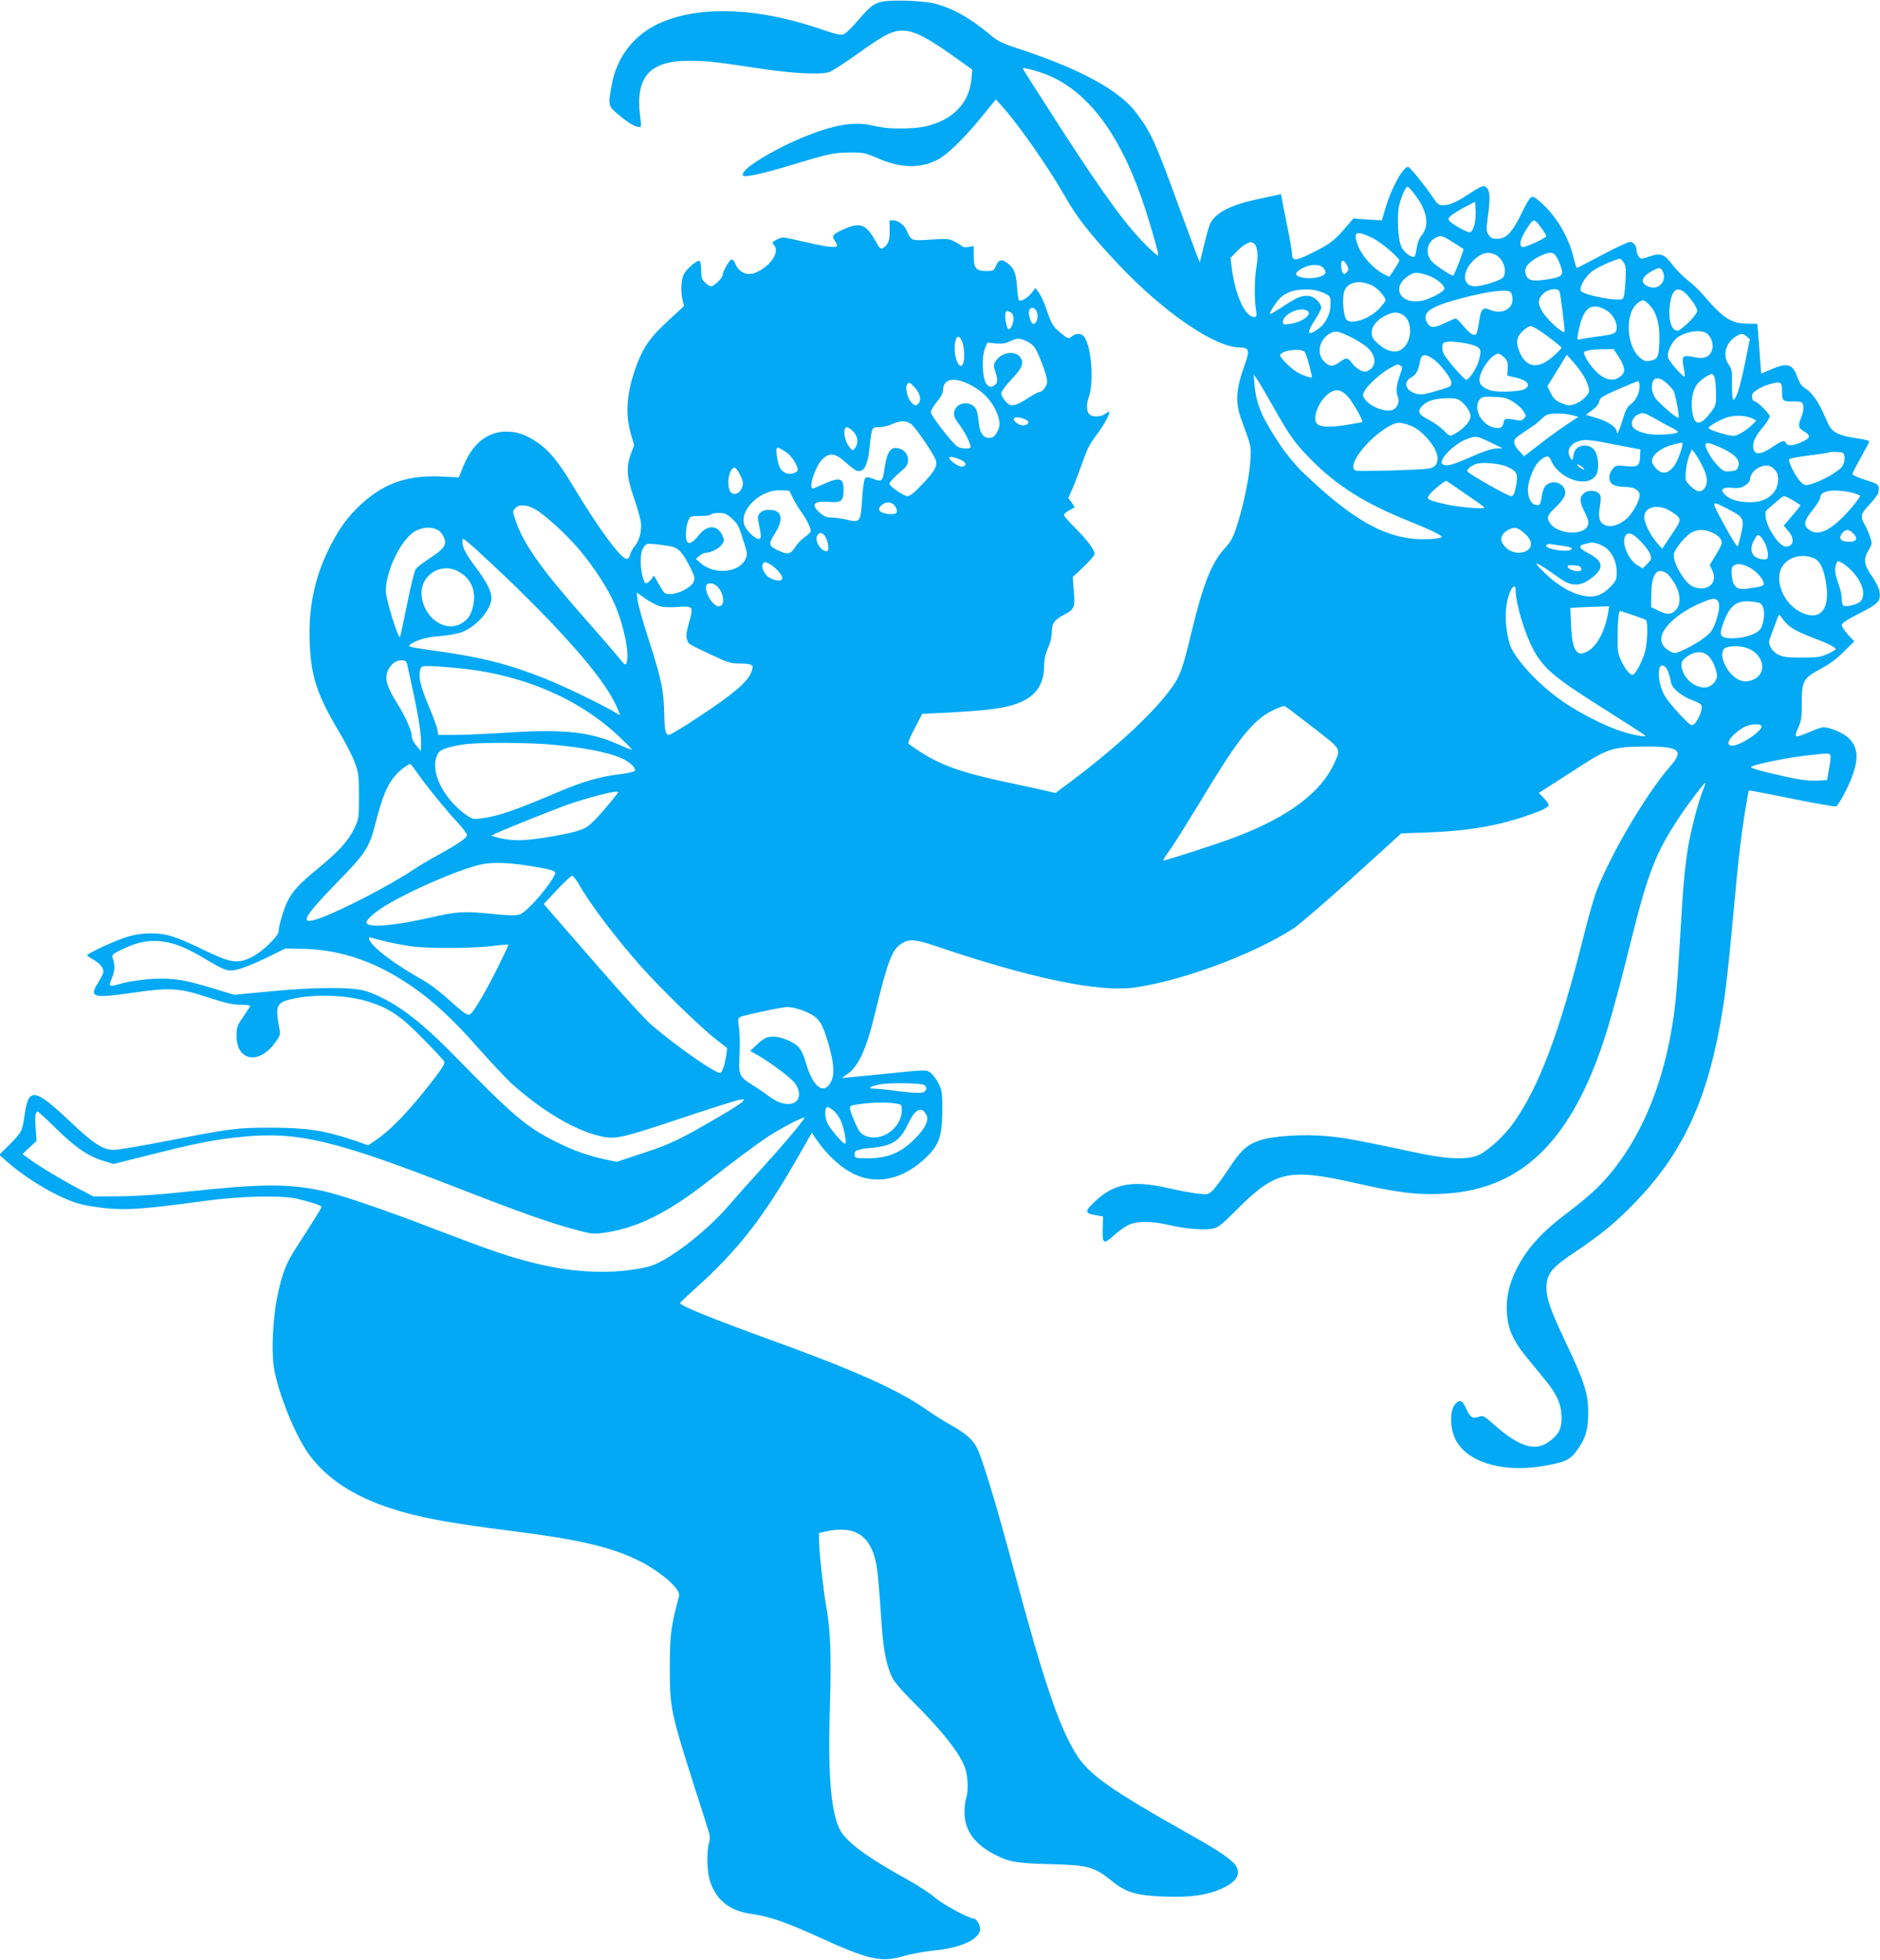 <?xml version="1.0" standalone="no"?>
<!DOCTYPE svg PUBLIC "-//W3C//DTD SVG 20010904//EN"
 "http://www.w3.org/TR/2001/REC-SVG-20010904/DTD/svg10.dtd">
<svg version="1.0" xmlns="http://www.w3.org/2000/svg"
 width="1228pt" height="1280pt" viewBox="0 0 1228 1280"
 preserveAspectRatio="xMidYMid meet">
<g transform="translate(0,1280) scale(0.1,-0.1)"
fill="#03a9f4" stroke="none">
<path d="M5773 12791 c-62 -10 -86 -28 -170 -126 -36 -42 -76 -81 -89 -87 -21
-10 -46 -5 -162 35 -426 145 -824 152 -1077 19 -149 -78 -250 -219 -280 -389
-24 -133 -23 -135 46 -193 65 -54 108 -80 134 -80 14 0 15 8 8 58 -38 268 58
378 327 375 112 -1 150 -5 470 -53 206 -30 375 -39 436 -21 16 5 94 54 172
110 181 130 239 161 303 161 86 0 166 -43 417 -224 l43 -31 -6 -63 c-14 -155
-121 -265 -296 -307 -72 -17 -231 -19 -299 -5 -106 23 -141 26 -216 18 -100
-11 -257 -64 -407 -138 -183 -91 -297 -174 -272 -198 11 -12 141 17 320 72
242 73 275 80 380 80 82 1 97 -3 175 -36 154 -67 276 -70 393 -12 64 33 171
137 287 278 l95 117 43 -48 c106 -118 296 -390 407 -583 81 -143 162 -246 347
-443 297 -316 634 -547 799 -547 57 0 63 -20 32 -105 -61 -167 -66 -254 -24
-367 66 -180 64 -168 58 -268 -6 -104 -43 -285 -88 -425 -23 -72 -37 -100 -74
-140 -90 -97 -146 -237 -220 -545 -63 -263 -79 -304 -153 -400 -125 -162 -357
-374 -642 -588 l-96 -71 -64 15 c-36 8 -139 31 -230 50 -353 74 -486 125 -665
256 -6 5 9 44 40 102 l49 94 131 6 c324 16 443 34 534 81 87 44 130 118 131
222 0 44 7 79 25 119 15 34 25 75 25 103 0 58 18 85 80 116 67 34 73 48 64
156 l-7 90 72 68 c39 37 71 75 71 83 0 26 -56 101 -129 172 -39 38 -71 75 -71
82 0 7 15 21 33 30 17 9 34 18 35 19 2 2 -6 17 -18 33 l-22 30 22 48 c12 27
39 97 60 155 46 129 50 137 111 220 48 66 86 139 72 139 -5 0 -17 -7 -27 -15
-21 -16 -73 -20 -94 -6 -25 16 -29 64 -10 118 34 98 18 320 -28 391 -17 25
-51 29 -80 7 -26 -20 -26 -20 -76 21 -52 43 -60 57 -93 155 -14 42 -36 90 -49
107 l-23 31 -22 -29 c-26 -35 -77 -65 -86 -50 -4 6 -9 45 -12 88 -6 86 -20
120 -59 151 -39 31 -61 27 -78 -14 -14 -33 -17 -35 -64 -35 -67 0 -82 18 -82
100 l0 63 -35 -6 c-19 -3 -37 -1 -40 4 -4 5 -25 19 -48 30 -37 20 -51 21 -157
14 -104 -6 -117 -5 -132 12 -8 10 -19 28 -22 39 -11 36 -56 74 -87 74 l-29 0
1 -63 c2 -65 -9 -95 -42 -116 -17 -10 -22 -5 -49 43 -65 115 -103 128 -215 76
-69 -32 -75 -42 -49 -78 9 -13 13 -26 10 -30 -12 -12 -81 -2 -219 30 -138 32
-138 32 -173 13 -32 -17 -33 -19 -18 -36 37 -41 -15 -127 -105 -173 -62 -33
-121 -12 -147 50 -9 22 -19 32 -29 28 -14 -6 -55 -80 -55 -101 0 -18 -57 -73
-74 -73 -10 0 -28 11 -41 25 -21 20 -25 34 -25 79 0 30 -5 58 -10 61 -16 10
-91 -55 -106 -92 -16 -37 -18 -110 -5 -165 l9 -37 -103 -95 c-118 -109 -159
-167 -204 -284 -67 -177 -80 -322 -40 -457 l21 -73 -21 -56 c-32 -86 -28 -151
19 -285 22 -63 42 -135 46 -160 7 -57 -9 -121 -40 -158 -13 -15 -26 -40 -30
-55 -3 -16 -13 -28 -22 -28 -39 0 -184 197 -363 495 -85 142 -150 219 -226
269 -72 48 -128 67 -197 67 -123 0 -220 -77 -279 -220 l-32 -79 -122 6 c-229
9 -386 -51 -545 -209 -78 -79 -130 -155 -191 -283 -88 -184 -125 -377 -116
-595 9 -223 48 -338 193 -583 42 -70 88 -160 102 -200 24 -66 27 -86 27 -218
0 -142 -1 -147 -31 -210 -39 -83 -101 -150 -237 -262 -124 -101 -170 -152
-203 -223 -24 -52 -54 -156 -54 -187 0 -32 -108 -136 -176 -169 -91 -45 -133
-39 -299 40 -198 96 -255 114 -355 115 -60 0 -107 -7 -160 -23 -74 -22 -260
-108 -260 -120 0 -4 16 -15 36 -26 48 -26 76 -63 68 -89 -3 -12 -20 -42 -36
-69 -57 -90 -29 -98 220 -62 253 37 312 33 501 -29 112 -37 158 -47 212 -48
48 0 67 -4 62 -12 -4 -6 -25 -38 -47 -71 -37 -54 -41 -66 -41 -122 1 -167 152
-188 257 -36 31 45 31 47 19 108 -23 126 -12 148 84 170 153 36 371 27 515
-21 129 -43 202 -94 343 -238 71 -72 133 -138 138 -148 7 -12 -8 -38 -63 -110
-160 -209 -284 -339 -396 -413 l-37 -25 -101 35 c-182 61 -302 80 -529 80
-230 0 -266 -5 -681 -86 -165 -32 -323 -59 -350 -59 -71 0 -130 38 -286 185
-234 221 -272 226 -298 39 -13 -99 -19 -110 -96 -188 l-69 -68 50 -44 c140
-123 345 -242 480 -278 33 -9 108 -21 165 -27 141 -14 260 -5 650 48 225 31
492 37 595 15 89 -20 165 -45 165 -54 0 -8 -44 -79 -166 -268 -66 -103 -89
-161 -121 -310 -30 -140 -41 -360 -24 -470 26 -167 144 -457 235 -577 117
-154 287 -265 528 -344 179 -59 378 -96 798 -149 412 -52 625 -100 798 -181
152 -70 301 -196 288 -242 -54 -200 -60 -250 -61 -462 0 -270 6 -298 161 -785
42 -129 82 -256 90 -282 12 -36 13 -56 5 -85 -16 -55 -13 -181 4 -240 39 -130
128 -203 273 -223 119 -17 225 -53 437 -150 327 -149 409 -168 551 -127 49 15
137 31 197 37 180 18 297 69 309 135 5 26 -23 75 -43 75 -30 0 -202 93 -251
136 -31 27 -113 81 -182 119 -277 153 -409 253 -446 338 -55 126 -73 367 -59
803 10 325 4 490 -26 654 -18 103 -45 351 -45 419 l0 49 50 11 c164 35 262
-14 308 -153 22 -67 28 -119 52 -471 11 -158 32 -261 70 -335 12 -25 64 -85
114 -135 206 -203 329 -358 361 -456 19 -55 21 -151 6 -193 -6 -15 -11 -56
-11 -92 0 -117 64 -207 195 -275 96 -50 141 -58 363 -64 253 -6 288 -16 410
-114 90 -72 159 -92 342 -98 166 -6 273 9 369 52 94 42 125 89 97 144 -21 40
-106 99 -306 211 -529 298 -662 393 -746 532 -108 177 -211 482 -393 1163
-126 470 -219 778 -255 839 -30 52 -74 88 -176 145 -41 23 -113 69 -160 102
-174 122 -473 255 -990 442 -395 143 -614 232 -608 247 2 4 50 50 108 102 272
245 438 458 665 856 l88 154 26 -39 c72 -107 168 -194 258 -235 151 -68 321
-26 466 116 83 81 101 137 102 311 0 108 -2 125 -25 169 -14 28 -37 59 -52 70
-28 20 -28 20 -295 -7 -148 -15 -272 -27 -278 -27 -5 0 4 9 21 19 78 47 132
163 190 404 84 348 111 417 177 457 47 29 89 25 222 -20 619 -210 1063 -302
1294 -270 312 43 786 220 1044 389 39 27 213 176 386 333 l314 285 171 6 c290
11 495 49 718 134 37 14 69 32 73 40 3 9 -9 29 -29 49 l-35 35 67 43 c37 23
131 84 210 135 176 113 214 124 422 125 220 1 252 -25 159 -130 -152 -174
-380 -557 -479 -809 -18 -44 -56 -179 -86 -300 -156 -625 -291 -985 -459
-1220 -56 -80 -160 -176 -221 -206 -72 -35 -201 -32 -399 10 -401 85 -479 100
-600 111 -155 14 -354 1 -440 -29 -82 -29 -122 -66 -200 -186 -40 -60 -86
-123 -103 -139 -30 -28 -34 -29 -97 -22 -36 4 -125 20 -198 37 -228 52 -350
30 -476 -89 -66 -62 -66 -76 2 -88 l52 -9 -2 -83 c-2 -99 4 -102 78 -36 29 26
71 55 93 65 55 25 153 24 263 -2 105 -24 213 -34 276 -25 43 7 57 17 174 134
248 246 332 264 781 162 267 -60 386 -75 552 -67 480 22 795 297 1016 887 61
164 119 367 218 767 111 445 161 573 313 803 66 99 173 239 173 227 0 -4 -9
-29 -20 -57 -28 -72 -77 -259 -94 -365 -22 -135 -34 -271 -51 -580 -9 -154
-22 -342 -30 -419 -55 -518 -233 -945 -509 -1221 -39 -39 -123 -110 -186 -157
-180 -134 -274 -238 -345 -378 -49 -99 -69 -189 -62 -289 8 -104 40 -176 125
-281 34 -41 91 -111 127 -155 77 -94 105 -160 105 -248 0 -70 -20 -108 -81
-152 -91 -68 -197 -35 -365 115 -61 53 -68 57 -93 47 -41 -15 -60 -3 -84 53
-24 57 -45 64 -76 24 -31 -39 -29 -151 3 -219 70 -151 300 -224 569 -181 143
24 181 40 223 97 61 83 78 139 78 254 0 126 -25 202 -153 471 -98 206 -126
291 -119 366 8 76 41 114 185 210 171 115 266 193 393 324 300 310 461 646
554 1154 34 186 50 321 86 710 17 184 37 391 46 460 14 122 52 362 58 367 2 2
127 -22 279 -53 152 -31 283 -54 291 -51 8 3 38 52 66 109 85 174 89 271 11
341 -37 33 -119 67 -162 67 -9 0 -49 -13 -87 -30 -101 -43 -106 -41 -77 25 21
47 24 69 24 159 -1 147 10 167 121 226 58 30 107 67 153 113 l69 68 -41 44
c-23 25 -41 53 -41 62 0 13 34 35 116 77 125 63 141 80 130 146 -3 19 -24 61
-46 93 -55 77 -60 113 -26 171 26 44 26 45 10 93 -9 26 -25 62 -35 79 -30 49
-24 70 35 132 30 31 55 66 56 77 6 50 2 54 -85 80 -47 15 -85 32 -85 38 0 7
25 56 55 109 30 53 55 100 55 105 0 5 -39 15 -86 21 -52 7 -102 20 -127 34
-36 20 -46 34 -74 101 -41 97 -86 163 -129 189 -25 15 -39 34 -55 78 -31 86
-65 94 -183 42 -27 -12 -50 -22 -51 -22 -1 0 -5 46 -9 103 -4 56 -9 129 -12
162 l-6 60 -66 1 c-103 1 -157 36 -281 181 -30 35 -77 81 -107 103 -29 21 -73
67 -99 100 -55 72 -78 80 -153 54 -53 -18 -55 -18 -68 1 -8 10 -14 27 -14 38
0 31 -19 57 -43 57 -12 0 -94 -38 -182 -85 -88 -47 -162 -85 -165 -85 -3 0
-13 32 -22 70 -33 138 -121 282 -223 366 -56 46 -51 50 -125 -97 -57 -113 -94
-149 -151 -149 -30 0 -42 5 -55 26 -16 23 -16 35 -6 113 20 145 14 190 -23
205 -10 3 -45 -14 -91 -45 -90 -60 -132 -79 -177 -79 -30 0 -38 6 -69 53 -50
74 -149 197 -160 197 -34 0 -111 -141 -148 -269 l-24 -81 -93 6 -93 7 -27 -32
c-96 -113 -114 -127 -225 -184 -121 -62 -148 -66 -148 -18 0 14 -16 109 -37
209 l-36 184 -26 -6 c-14 -3 -77 -17 -139 -30 -168 -37 -260 -85 -297 -156 -7
-14 -25 -77 -40 -140 l-28 -114 -20 49 c-10 28 -65 176 -122 330 -150 412
-178 472 -273 598 -112 148 -363 285 -767 418 -115 38 -137 49 -194 97 -119
101 -234 166 -350 197 -66 19 -264 27 -338 16z m1096 -492 c263 -122 467 -412
615 -874 53 -168 86 -288 81 -294 -3 -3 -35 24 -71 60 -132 129 -271 319 -544
739 -148 230 -270 420 -270 423 0 11 128 -25 189 -54z m2378 -777 c77 -104 91
-197 38 -260 -15 -18 -26 -48 -31 -80 -4 -29 -10 -55 -15 -58 -17 -10 -67 26
-85 63 -23 47 -31 202 -15 271 16 64 42 122 55 122 6 0 30 -26 53 -58z m388
-168 c-3 -23 -12 -49 -19 -59 -13 -18 -16 -17 -70 10 -30 15 -63 37 -73 47
-16 18 -16 20 3 38 10 10 51 35 89 56 l70 36 3 -44 c2 -23 1 -62 -3 -84z m437
-48 c15 -21 28 -43 28 -48 0 -13 -140 -77 -156 -71 -26 10 -12 60 39 135 35
53 39 52 89 -16z m-1104 -62 c52 -25 172 -127 172 -145 0 -6 -15 -32 -33 -58
l-32 -49 -40 20 c-65 34 -139 116 -164 182 -35 95 -17 105 97 50z m521 -25
c36 -23 68 -43 70 -45 5 -5 -60 -174 -67 -174 -15 0 -111 63 -137 90 -50 52
-35 134 30 161 31 12 34 11 104 -32z m-1305 -5 c27 -10 38 -74 24 -150 -14
-81 -16 -208 -5 -281 7 -48 6 -53 -11 -53 -60 0 -126 148 -147 326 l-7 60 42
43 c34 35 52 47 87 60 1 1 8 -2 17 -5z m1586 -79 c51 -26 77 -109 48 -147 -16
-20 -137 -58 -183 -58 -84 0 -88 96 -8 172 50 47 95 58 143 33z m394 -8 c9
-12 22 -42 31 -67 21 -59 8 -71 -97 -86 -94 -14 -122 -5 -134 42 -9 36 21 73
86 107 65 33 95 34 114 4z m442 -42 c14 -22 16 -43 11 -127 -3 -68 -10 -104
-19 -110 -26 -18 -242 22 -270 50 -19 19 27 99 77 134 38 27 151 77 177 78 4
0 15 -11 24 -25z m-1807 -19 c11 -25 11 -30 -3 -45 -15 -14 -18 -14 -26 -1 -5
8 -10 30 -10 48 0 40 18 39 39 -2z m-154 -16 c9 -10 15 -26 12 -34 -9 -24 -84
-39 -142 -30 -62 11 -65 30 -10 61 51 29 115 30 140 3z m2217 -25 c27 -60 -27
-121 -88 -99 -62 21 -57 62 12 101 50 29 62 29 76 -2z m-1542 -21 c64 -19 129
-76 111 -97 -20 -25 -109 -67 -154 -73 -139 -19 -189 96 -73 167 38 23 48 23
116 3z m-352 -71 c33 -18 82 -73 82 -94 0 -5 -17 -28 -37 -51 -67 -73 -198
-115 -222 -70 -17 33 -24 137 -11 177 21 65 103 81 188 38z m-327 -44 c51 -22
53 -27 49 -94 -3 -49 -35 -110 -71 -137 -79 -59 -90 -38 -29 54 22 33 40 68
40 78 0 28 -38 68 -70 75 -47 10 -82 -2 -171 -61 -45 -30 -86 -54 -90 -54 -16
0 44 91 74 114 45 33 83 44 155 45 44 1 79 -6 113 -20z m1239 -44 c0 -65 -72
-100 -144 -70 -51 22 -63 10 -75 -79 -6 -38 -14 -73 -19 -78 -15 -15 -44 5
-86 56 -21 26 -42 46 -47 46 -6 0 -39 -14 -74 -31 -70 -33 -94 -32 -114 5 -35
64 19 103 217 156 179 48 310 64 330 41 6 -8 12 -29 12 -46z m306 53 c6 -10
32 -214 34 -261 0 -27 -105 65 -142 122 -36 57 -35 85 1 122 31 31 93 41 107
17z m837 -27 c20 -22 43 -54 52 -71 15 -29 15 -32 -4 -59 -27 -38 -98 -101
-114 -101 -39 1 -61 71 -50 165 13 111 54 134 116 66z m-248 -64 c43 -43 65
-119 64 -216 -2 -118 -8 -134 -51 -145 -29 -7 -42 -6 -63 8 -103 68 -118 304
-23 370 31 22 35 21 73 -17z m-294 -27 c47 -24 79 -72 79 -118 0 -40 -11 -45
-135 -61 -49 -7 -98 -15 -107 -17 -15 -5 -17 0 -12 28 30 171 78 217 175 168z
m-3709 -15 c14 -31 0 -80 -22 -80 -17 0 -36 64 -27 89 10 24 36 19 49 -9z
m1768 5 c35 -22 -33 -74 -112 -85 -43 -7 -48 -5 -48 12 0 52 113 103 160 73z
m-1939 -10 c13 -7 19 -21 19 -43 0 -34 -23 -77 -35 -65 -11 11 -23 77 -18 98
6 23 8 24 34 10z m2558 -14 c78 -41 65 -201 -19 -236 -39 -16 -90 1 -141 47
-32 29 -39 42 -39 72 0 43 41 89 100 115 44 19 64 20 99 2z m951 -143 c50 -37
90 -71 90 -74 0 -4 -23 -28 -51 -53 -100 -90 -179 -81 -224 27 -25 59 -20 94
19 133 19 19 44 34 55 34 12 0 62 -30 111 -67z m-1285 -5 c33 -17 76 -43 96
-59 65 -51 75 -121 24 -155 -21 -14 -30 -14 -56 -4 -16 7 -42 28 -56 46 -30
41 -39 41 -83 9 -44 -32 -65 -32 -101 4 -50 50 -33 140 34 181 37 23 58 19
142 -22z m2309 32 c37 -14 62 -70 50 -112 -15 -50 -50 -65 -120 -50 -74 15
-80 9 -67 -65 6 -32 9 -60 7 -62 -8 -8 -102 98 -108 123 -10 40 29 115 73 140
54 31 124 42 165 26z m275 -27 l21 -18 -34 -166 c-32 -157 -56 -229 -75 -229
-5 0 -8 44 -8 98 2 86 -1 101 -20 129 -43 59 -23 140 43 184 36 23 46 24 73 2z
m-5130 -22 c27 -50 25 -171 -3 -171 -19 0 -39 55 -40 109 -1 74 21 105 43 62z
m428 -10 c29 -14 48 -31 62 -59 34 -67 71 -173 71 -203 0 -29 -30 -69 -52 -69
-6 0 -39 -18 -73 -40 -86 -56 -115 -60 -148 -20 -15 17 -27 40 -27 51 0 11 29
51 65 89 72 76 85 108 61 144 -32 50 -123 38 -162 -22 -15 -23 -16 -29 -1 -75
17 -54 14 -72 -15 -88 -17 -9 -25 -7 -42 10 -29 29 -36 177 -12 236 l16 38 53
-6 c40 -4 64 0 93 13 50 24 60 24 111 1z m2893 -19 c74 -19 81 -32 59 -109
-14 -50 -63 -123 -82 -123 -13 0 -119 122 -144 164 -16 28 -16 73 0 79 25 11
104 5 167 -11z m-1078 -50 c7 -7 32 -88 45 -149 5 -20 3 -22 -24 -14 -16 5
-44 16 -61 25 -45 23 -125 102 -120 118 10 30 134 46 160 20z m2049 -29 c51
-81 50 -112 -3 -142 -41 -23 -96 -6 -145 45 -52 54 -90 122 -71 129 31 10 57
13 121 14 l67 1 31 -47z m-745 -8 c21 -21 24 -33 22 -72 l-3 -46 52 -12 c80
-18 107 -51 62 -76 -32 -17 -168 -23 -217 -10 -60 17 -85 44 -77 84 14 68 84
157 122 157 8 0 25 -11 39 -25z m-465 -9 c45 -31 119 -126 119 -154 0 -27 -1
-27 -107 -58 -75 -22 -93 -24 -126 -14 -70 21 -83 78 -23 109 27 15 41 44 52
104 8 45 32 49 85 13z m994 -130 c14 -28 25 -61 25 -74 0 -31 -51 -78 -99 -93
-32 -10 -45 -8 -84 9 -37 16 -51 30 -68 65 l-22 44 64 103 63 103 48 -54 c27
-30 59 -76 73 -103z m-1206 85 c12 -8 12 -15 -2 -53 -25 -67 -31 -115 -17
-147 12 -30 2 -66 -24 -83 -40 -27 -149 9 -189 63 -18 25 -18 28 -3 57 20 38
109 118 167 149 49 26 49 26 68 14z m2052 -82 c4 -13 7 -58 8 -100 1 -72 -1
-78 -34 -122 -59 -78 -98 -88 -114 -29 -23 80 -9 176 31 220 28 30 80 63 93
59 5 -2 12 -14 16 -28z m-2877 -198 c98 -175 136 -228 243 -336 168 -169 346
-281 628 -395 147 -59 229 -99 222 -107 -15 -15 -141 -20 -218 -8 -205 31
-404 156 -693 434 -46 45 -107 119 -148 181 -115 173 -152 259 -163 382 l-7
73 25 -35 c13 -19 63 -104 111 -189z m2561 168 c20 -18 41 -41 47 -53 12 -21
39 -168 32 -175 -7 -8 -130 97 -151 129 -14 19 -23 48 -23 69 0 68 38 79 95
30z m-4554 -9 c83 -42 137 -95 171 -165 33 -71 35 -108 8 -152 -15 -26 -27
-33 -50 -33 -39 0 -62 35 -67 103 -3 29 -9 64 -15 79 -19 51 -101 60 -133 15
-23 -32 -18 -60 16 -103 32 -40 79 -129 79 -151 0 -18 -61 -16 -88 2 -36 26
-172 201 -172 223 0 11 18 42 40 68 24 29 40 59 40 74 0 75 69 91 171 40z
m4379 -10 c0 -45 -24 -95 -58 -120 -22 -16 -35 -40 -52 -98 -24 -78 -40 -110
-40 -80 0 28 -58 66 -131 88 l-70 21 41 30 c25 18 43 40 46 57 5 25 20 34 122
79 65 28 123 52 130 52 7 1 12 -11 12 -29z m930 -42 c0 -54 7 -61 63 -60 23 1
50 -1 60 -4 22 -7 23 -51 2 -101 -22 -53 -19 -69 21 -92 42 -25 40 -40 -7 -63
-56 -28 -100 -34 -111 -14 -13 24 -27 20 -93 -25 -75 -51 -118 -52 -123 -2 -4
38 13 73 67 138 23 27 41 57 41 66 0 16 -84 99 -100 99 -12 0 -20 28 -14 45 9
22 64 53 125 69 64 16 69 12 69 -56z m-5661 27 c34 -39 41 -84 16 -105 -12
-10 -18 -10 -31 1 -44 36 -61 139 -23 139 4 0 21 -16 38 -35z m2825 -55 c33
-37 102 -158 94 -166 -2 -2 -49 -11 -103 -19 -104 -17 -165 -15 -190 5 -35 29
0 136 63 191 49 43 90 40 136 -11z m1081 -35 c27 -17 57 -44 67 -62 17 -29 17
-32 2 -47 -12 -12 -25 -15 -52 -9 -64 12 -77 10 -80 -14 -5 -36 -25 -46 -69
-34 -82 22 -133 131 -86 184 15 16 29 18 94 15 63 -2 84 -8 124 -33z m-334 -2
c17 -15 38 -42 46 -60 12 -29 11 -37 -2 -63 -15 -29 -58 -66 -103 -89 -21 -11
-27 -8 -62 28 -22 22 -67 54 -100 71 -68 34 -76 56 -34 95 31 29 81 43 161 44
53 1 66 -3 94 -26z m1367 -166 c23 -11 42 -24 42 -28 0 -12 -107 -22 -169 -16
-62 5 -118 29 -128 53 -11 29 7 65 40 79 30 12 35 11 102 -26 38 -22 89 -50
113 -62z m-652 82 l44 -11 -72 -48 c-40 -26 -120 -84 -178 -129 l-105 -81 -32
35 c-32 34 -40 59 -25 81 4 6 39 31 77 56 39 25 79 55 90 68 11 12 29 26 40
31 29 12 110 11 161 -2z m1182 -23 l24 -13 -32 -32 c-18 -17 -50 -41 -72 -52
-36 -19 -45 -19 -92 -8 -55 13 -116 36 -116 44 0 12 86 60 128 71 51 14 122
10 160 -10z m-4745 -8 c24 -13 16 -32 -15 -36 -29 -4 -75 29 -64 46 7 12 45 7
79 -10z m-751 -28 c32 -25 155 -207 162 -240 8 -37 -11 -70 -91 -154 -51 -54
-79 -76 -96 -76 -26 0 -117 64 -117 81 0 11 42 55 93 96 47 39 34 112 -24 132
-60 21 -86 -15 -103 -139 -10 -72 -17 -78 -70 -58 -37 14 -47 14 -56 3 -6 -7
-15 -68 -19 -136 -9 -148 -13 -154 -99 -133 -31 7 -76 13 -99 14 -33 0 -50 7
-78 31 -62 55 -40 79 63 71 78 -6 92 6 92 78 0 79 -24 86 -127 40 -36 -16 -70
-30 -74 -30 -31 0 17 145 62 190 47 46 85 41 151 -18 29 -27 61 -51 71 -55 48
-18 74 27 87 150 15 136 14 133 63 133 23 0 60 9 82 19 53 25 96 26 127 1z
m3254 -7 c32 -11 66 -34 99 -67 82 -83 108 -163 64 -202 -18 -16 -46 -19 -257
-26 -130 -4 -245 -5 -254 -2 -69 21 67 205 213 289 52 29 69 30 135 8z m-3634
-40 c32 -30 37 -77 13 -109 -15 -19 -15 -19 -35 4 -37 44 -48 132 -17 132 6 0
24 -12 39 -27z m4163 -72 l80 -39 -42 -1 c-28 -1 -84 -19 -167 -56 -121 -53
-158 -63 -183 -47 -35 22 76 136 162 166 57 20 61 20 150 -23z m765 -5 c47 -9
114 -22 150 -29 l65 -12 -2 -43 c-3 -66 -14 -74 -93 -66 -65 6 -67 5 -89 -22
-29 -37 -25 -84 9 -101 14 -7 48 -13 75 -13 58 0 95 -21 95 -54 0 -37 -49
-124 -88 -156 -48 -40 -98 -55 -135 -41 -39 15 -50 51 -37 122 7 40 8 65 1 78
-15 26 -66 34 -97 15 -38 -26 -40 -55 -4 -127 25 -51 29 -68 21 -89 -26 -68
-194 -59 -245 13 -25 36 -20 54 30 101 59 56 77 89 64 122 -17 46 -80 61 -119
29 -14 -12 -24 -36 -30 -71 -10 -62 -13 -66 -45 -58 -26 6 -46 48 -46 96 0 60
39 157 75 189 43 37 62 39 75 7 36 -95 173 -166 255 -132 44 19 59 54 52 125
-7 69 -35 101 -89 101 -41 0 -69 -28 -72 -74 -1 -28 -14 -24 -26 10 -14 35 6
70 49 88 41 18 80 16 201 -8z m490 -3 c0 -31 -37 -127 -59 -152 -39 -46 -74
-50 -111 -13 -16 17 -30 39 -30 49 0 44 64 92 147 112 50 12 53 12 53 4z m269
-36 c79 -39 109 -75 95 -114 -8 -24 -16 -28 -53 -31 -39 -3 -46 0 -82 38 -41
43 -79 108 -79 135 0 21 37 12 119 -28z m-6122 -22 c41 -27 87 -109 70 -123
-37 -28 -85 -20 -111 20 -8 13 -18 49 -22 81 -8 65 -3 66 63 22z m5983 -89
c33 -66 38 -110 14 -144 -22 -31 -51 -27 -91 13 -35 35 -36 37 -31 98 3 34 13
80 22 102 l17 40 20 -25 c10 -14 33 -52 49 -84z m928 56 c2 -20 -4 -42 -17
-61 -22 -31 -130 -91 -199 -112 -40 -11 -44 -11 -68 12 -34 31 -88 139 -76
151 4 4 64 15 133 24 68 8 126 17 128 20 3 3 26 4 51 2 43 -3 45 -5 48 -36z
m-5765 -19 c31 -16 31 -36 0 -41 -20 -3 -83 42 -83 59 0 11 44 2 83 -18z
m3553 -38 c76 -31 84 -50 63 -145 -8 -39 -15 -50 -30 -50 -20 0 -274 144 -284
161 -8 12 30 43 63 51 41 10 146 1 188 -17z m510 -16 c4 -8 1 -8 -14 0 -12 6
-24 16 -28 22 -4 8 -1 8 14 0 12 -6 24 -16 28 -22z m1245 -5 c18 -20 24 -36
23 -70 -2 -85 -75 -144 -179 -144 -75 0 -127 14 -162 44 -42 36 -26 56 39 50
42 -4 60 -1 86 15 17 11 32 27 32 35 0 30 24 65 54 80 46 23 79 20 107 -10z
m-6754 -41 c17 -36 19 -51 11 -74 -18 -52 -70 -61 -84 -16 -19 59 7 154 39
141 6 -3 22 -26 34 -51z m4730 -115 c65 -44 123 -85 128 -91 17 -16 -183 1
-268 23 -109 27 -113 30 -86 64 19 24 95 86 105 86 2 0 56 -37 121 -82z
m-4386 -34 c14 -28 37 -66 51 -85 37 -49 69 -116 63 -131 -3 -7 -21 -24 -40
-37 -19 -13 -44 -39 -56 -57 -33 -54 -51 -59 -114 -30 -65 30 -68 42 -24 111
61 95 47 155 -36 155 -29 0 -47 -6 -60 -20 -17 -19 -18 -26 -7 -79 16 -74 15
-91 -2 -91 -23 0 -77 51 -92 86 -41 99 100 238 236 232 l55 -3 26 -51z m6930
35 c19 -7 36 -13 38 -15 8 -7 -73 -106 -133 -162 -90 -83 -157 -101 -208 -55
-29 26 -21 57 32 123 28 34 50 71 50 81 0 33 48 50 121 44 36 -2 81 -10 100
-16z m-400 -46 c27 -16 49 -31 49 -34 0 -3 -25 -34 -55 -69 l-54 -63 29 -34
c45 -51 37 -103 -16 -103 -39 0 -118 113 -130 186 -5 34 -3 45 12 58 11 9 37
32 59 51 22 19 44 35 49 35 4 0 30 -12 57 -27z m-5861 -45 c21 -39 4 -52 -55
-44 -55 9 -69 31 -35 58 32 26 71 20 90 -14z m5443 -16 c95 -49 101 -60 81
-153 -9 -41 -20 -80 -23 -86 -4 -8 -41 51 -88 138 -91 167 -92 165 30 101z
m-7809 8 c63 -30 214 -167 305 -276 91 -109 178 -242 223 -344 60 -132 102
-332 81 -387 -8 -21 -11 -18 -54 35 -25 31 -117 138 -205 237 -302 342 -418
506 -469 663 -17 50 -17 54 0 72 23 26 67 26 119 0z m7427 -18 c78 -50 78 -49
8 -153 l-62 -93 -35 40 c-41 47 -82 129 -82 166 0 69 91 90 171 40z m-6132
-47 c41 -37 46 -47 82 -163 21 -68 22 -74 7 -106 -42 -87 -202 -101 -290 -25
l-33 29 24 20 c13 11 32 20 42 20 34 0 87 28 105 55 16 25 16 28 1 61 -33 68
-101 67 -154 -3 -34 -44 -62 -60 -74 -42 -14 22 -10 96 5 134 15 35 15 35 80
35 36 0 68 5 71 10 3 6 26 10 51 10 36 0 51 -6 83 -35z m-1913 -80 c11 -8 27
-28 34 -46 20 -46 1 -74 -93 -135 -43 -28 -85 -60 -92 -72 -8 -11 -33 -111
-55 -223 -23 -112 -44 -211 -47 -219 -9 -23 -93 248 -93 300 0 134 103 344
194 392 52 28 110 29 152 3z m7102 -28 c60 -57 32 -117 -53 -117 -43 1 -83 27
-104 68 -16 30 7 68 52 87 37 15 55 9 105 -38z m1219 13 c24 -10 48 -30 54
-44 10 -22 7 -33 -31 -96 l-42 -70 16 -35 c30 -63 -3 -118 -72 -118 -21 0 -51
8 -66 18 -55 37 -124 163 -112 209 9 37 80 120 117 139 44 22 84 21 136 -3z
m919 -5 c35 -35 18 -57 -40 -53 -47 3 -59 27 -30 59 23 25 40 24 70 -6z
m-6730 -3 c29 -19 48 -112 23 -112 -41 0 -83 76 -59 105 14 17 20 18 36 7z
m5345 -52 c26 -27 52 -63 58 -80 10 -29 8 -35 -19 -62 l-30 -30 -32 19 c-66
38 -112 157 -78 198 19 23 49 10 101 -45z m815 -25 c8 -23 14 -53 12 -66 -2
-20 -8 -24 -32 -22 -73 5 -97 63 -55 132 19 32 21 32 39 16 11 -10 27 -37 36
-60z m-8222 -214 c72 -68 198 -194 280 -280 257 -270 395 -452 447 -587 l9
-26 -42 25 c-94 55 -330 168 -448 215 -233 93 -416 140 -706 180 -195 28 -196
28 -170 46 46 30 105 46 195 52 47 4 109 15 136 25 98 36 195 149 195 225 -1
44 -33 106 -101 197 -67 89 -89 131 -89 173 0 24 5 21 82 -47 45 -41 140 -130
212 -198z m7175 201 c43 -32 71 -93 71 -159 0 -48 -3 -56 -42 -97 -54 -55
-107 -72 -180 -56 -77 16 -162 66 -242 142 -104 99 -72 88 95 -31 79 -56 139
-52 219 15 69 58 59 101 -34 150 -62 32 -70 50 -28 60 15 3 32 7 37 9 22 6 72
-9 104 -33z m-6097 7 c43 -11 70 -43 118 -138 28 -56 30 -67 20 -92 -15 -35
-99 -79 -152 -79 -35 0 -40 4 -68 53 -16 28 -32 57 -35 62 -3 6 -7 5 -11 -3
-8 -17 -34 -42 -44 -42 -16 0 -34 75 -35 140 0 47 5 74 18 94 18 27 20 27 85
21 37 -4 84 -11 104 -16z m5821 5 c26 -3 50 -10 52 -14 15 -24 -97 -22 -152 3
-29 13 -11 29 27 22 14 -2 46 -7 73 -11z m1633 -79 c43 -18 68 -69 83 -175 24
-165 -44 -238 -165 -179 -119 57 -181 221 -117 307 41 57 127 77 199 47z m248
-82 c73 -74 97 -162 57 -202 -20 -20 -93 -37 -111 -26 -5 3 -10 23 -10 44 0
21 -7 58 -16 82 -27 75 -33 109 -22 140 9 27 11 28 37 14 15 -7 44 -31 65 -52z
m-7065 42 c34 -17 81 -70 81 -91 0 -27 -65 -17 -99 15 -29 27 -41 68 -24 84 9
9 10 9 42 -8z m6408 -27 c41 -24 83 -74 83 -98 0 -18 -9 -21 -110 -35 -65 -9
-91 13 -98 85 -4 44 -2 55 14 67 22 16 65 9 111 -19z m-1109 0 c3 -14 -3 -18
-23 -18 -31 0 -65 16 -65 31 0 6 18 9 42 7 31 -2 44 -8 46 -20z m-7339 -18
c84 -42 122 -124 103 -219 -14 -65 -33 -96 -75 -121 -106 -65 -247 31 -263
178 -14 129 120 221 235 162z m7899 -16 c12 -8 36 -39 52 -67 39 -69 41 -136
5 -172 -30 -31 -58 -31 -115 -2 l-45 22 1 85 c1 132 38 179 102 134z m-6200
-87 c44 -47 48 -127 6 -127 -40 0 -100 106 -79 139 11 19 51 12 73 -12z m5212
-22 c0 -87 60 -286 118 -392 66 -120 137 -180 442 -372 151 -96 280 -178 285
-184 16 -15 -80 2 -164 30 -103 35 -256 112 -365 186 -163 110 -329 289 -356
385 -34 121 -33 249 3 335 18 43 37 49 37 12z m-5589 -105 c22 -6 72 -8 118
-4 99 8 102 4 71 -105 -17 -59 -20 -85 -13 -106 11 -33 1 -27 158 -101 110
-52 126 -57 192 -58 79 -1 89 -8 72 -52 -25 -67 -112 -142 -343 -295 -99 -65
-187 -119 -197 -119 -21 0 -28 30 -30 125 -3 167 -17 236 -109 520 -32 99 -61
204 -65 233 l-7 53 58 -41 c32 -22 75 -45 95 -50z m6907 38 c18 -18 15 -62
-10 -135 -19 -55 -31 -73 -73 -106 -27 -22 -83 -55 -122 -74 -69 -32 -74 -33
-102 -18 -66 34 -78 89 -32 152 46 63 132 124 238 168 66 28 84 30 101 13z
m269 -14 c35 -7 47 -78 23 -148 -8 -26 -22 -40 -53 -55 -50 -24 -132 -36 -181
-27 -44 8 -46 28 -15 109 46 119 97 147 226 121z m-982 -61 c-22 -127 -73
-223 -137 -258 -71 -38 -99 7 -106 171 l-5 113 59 4 c33 2 90 4 127 5 l68 2
-6 -37z m151 -17 c38 -13 77 -27 87 -31 14 -6 17 -20 17 -79 0 -39 -6 -96 -14
-127 -13 -55 -56 -141 -77 -154 -16 -11 -46 23 -77 84 -25 51 -27 66 -26 166
0 96 7 165 17 165 2 0 35 -11 73 -24z m1049 -88 c22 -15 78 -41 125 -59 103
-38 160 -66 160 -78 0 -5 -24 -19 -52 -32 -46 -20 -69 -24 -168 -24 -94 0
-122 4 -154 19 -40 20 -68 66 -59 95 3 9 15 43 28 76 12 33 25 68 29 79 6 16
9 14 29 -15 12 -18 40 -46 62 -61z m-275 -138 c93 -47 109 -154 30 -195 -48
-25 -94 -19 -135 17 -71 61 -100 168 -52 188 39 16 116 11 157 -10z m-268 -47
c25 -28 41 -63 52 -115 9 -40 -35 -88 -80 -88 -67 0 -134 57 -149 128 -8 37 3
55 50 84 45 27 96 24 127 -9z m-8500 -63 c4 -19 17 -77 28 -129 39 -173 60
-304 60 -365 l-1 -61 -29 35 c-17 19 -30 44 -30 57 0 39 -39 128 -95 218 -60
95 -79 149 -69 192 14 57 58 95 104 90 20 -2 27 -9 32 -37z m8236 -42 c6 -18
14 -48 17 -66 8 -40 75 -94 145 -117 30 -10 51 -24 55 -35 7 -23 -24 -99 -50
-120 -16 -13 -23 -8 -90 61 -40 42 -84 96 -99 121 -51 87 -56 225 -7 198 11
-5 24 -25 29 -42z m-7933 31 c428 -36 807 -194 1075 -446 50 -47 89 -87 87
-89 -2 -2 -37 11 -78 30 -187 85 -359 105 -720 82 -140 -9 -302 -16 -360 -16
l-106 0 -6 34 c-3 19 -29 90 -58 158 -52 124 -67 185 -55 232 6 23 11 26 54
26 26 0 101 -5 167 -11z m5605 -385 c196 -151 189 -141 146 -237 -86 -192
-299 -352 -646 -484 -111 -42 -452 -153 -471 -153 -5 0 11 26 35 58 24 31 116
179 206 327 226 375 318 497 430 571 32 22 101 52 120 53 3 1 84 -60 180 -135z
m2935 6 c17 -27 -135 -130 -190 -130 -57 0 -10 72 79 122 35 19 101 24 111 8z
m-7880 -125 c188 -18 332 -46 421 -81 62 -25 108 -66 101 -88 -2 -6 -48 -17
-103 -23 -129 -16 -242 -49 -406 -119 -289 -123 -391 -157 -503 -170 -46 -6
-54 -3 -100 31 -143 107 -224 276 -182 377 12 29 24 39 64 52 26 9 80 20 118
25 114 14 420 12 590 -4z m8331 -69 c3 -7 -1 -46 -9 -87 l-13 -74 -60 -3 c-70
-4 -142 8 -317 50 -77 18 -125 34 -120 39 15 15 218 57 348 73 157 18 165 18
171 2z m-9234 -109 c57 -83 197 -255 266 -328 34 -37 62 -74 62 -82 0 -20 -53
-56 -190 -132 -58 -32 -130 -74 -160 -95 -148 -100 -488 -276 -623 -321 -125
-42 -97 10 129 242 179 183 205 222 243 369 50 193 80 265 134 326 28 33 83
74 97 74 3 0 21 -24 42 -53z m1307 -144 c-81 -104 -157 -187 -192 -211 -30
-20 -73 -34 -152 -50 -229 -45 -331 -50 -439 -21 l-39 11 44 20 c95 43 408
167 489 194 108 35 248 72 279 73 21 1 22 -1 10 -16z m-564 -469 c135 -22 168
-32 161 -50 -26 -68 -177 -244 -227 -264 -25 -11 -59 -11 -192 2 -179 18 -222
15 -402 -26 -224 -51 -392 -66 -410 -36 -10 17 47 70 131 120 152 92 447 221
598 260 80 21 182 19 341 -6z m311 -111 c80 -140 237 -348 409 -543 126 -142
397 -406 494 -480 l71 -55 -6 -44 c-8 -58 -26 -114 -39 -118 -26 -8 -277 166
-446 310 -44 37 -202 211 -365 399 -159 183 -301 346 -316 363 l-26 31 86 92
c48 51 92 92 99 92 6 0 23 -21 39 -47z m-1251 -383 c44 -11 118 -24 165 -31
111 -15 420 -13 538 4 50 7 92 10 92 5 0 -5 -34 -77 -76 -161 -75 -149 -151
-278 -173 -291 -17 -11 -45 9 -144 99 -55 50 -126 103 -177 131 -115 64 -246
154 -297 205 -45 44 -57 77 -25 64 9 -3 53 -15 97 -25z m-1369 -21 c33 -11 99
-42 145 -69 174 -103 181 -106 249 -92 33 7 117 41 187 75 l127 62 117 -2
c207 -4 411 -64 602 -177 187 -110 343 -245 541 -471 78 -88 174 -190 213
-227 186 -170 400 -301 563 -343 115 -30 138 -25 527 104 197 66 376 123 398
127 37 7 39 6 26 -10 -8 -10 -67 -48 -130 -85 -278 -163 -335 -191 -515 -250
l-177 -59 -72 15 c-107 22 -210 58 -322 114 -194 96 -287 175 -660 557 -242
248 -407 369 -585 429 -82 27 -323 27 -608 0 l-253 -24 -122 37 c-197 61 -274
73 -407 67 -65 -4 -147 -15 -190 -26 -105 -29 -103 -29 -79 31 20 50 21 84 4
134 -5 18 2 25 57 51 134 66 231 74 364 32z m4130 -447 c65 -33 87 -68 125
-198 37 -131 42 -201 16 -251 -46 -87 -117 -33 -162 122 -26 91 -47 119 -114
149 -62 28 -118 33 -154 15 -12 -6 -39 -27 -59 -47 l-38 -36 45 -25 c94 -54
226 -154 250 -189 46 -68 24 -132 -46 -132 -44 0 -79 15 -144 63 -23 18 -68
47 -98 66 -71 43 -83 67 -78 150 5 106 4 183 -4 233 -6 40 -5 47 12 57 18 9
229 55 293 63 33 5 105 -14 156 -40z m747 -467 c27 -11 21 -44 -10 -51 -15 -4
-83 0 -153 9 -69 10 -141 17 -160 17 -51 0 -25 17 45 29 63 10 248 8 278 -4z
m-189 -121 c46 -7 46 -7 46 -46 0 -118 -139 -213 -242 -164 -28 13 -40 30 -66
91 -40 93 -40 103 1 109 92 16 192 19 261 10z m-404 -44 c16 -11 38 -40 50
-65 22 -45 43 -155 30 -155 -15 0 -102 102 -116 135 -20 48 -18 105 4 105 2 0
17 -9 32 -20z m613 -37 c16 -36 -21 -101 -102 -174 -82 -74 -163 -104 -286
-104 -75 0 -80 1 -83 22 -4 29 18 38 118 47 129 13 179 46 229 151 49 105 93
126 124 58z m-5688 -82 c129 -127 212 -183 308 -212 l68 -21 224 56 c320 81
438 104 621 122 363 35 607 -24 1419 -341 388 -151 590 -223 753 -266 110 -30
118 -30 196 -19 208 30 409 130 666 331 178 140 335 256 405 301 88 57 239
134 229 116 -24 -41 -150 -189 -304 -358 -53 -58 -136 -151 -185 -208 -157
-183 -415 -379 -535 -406 -218 -50 -470 -42 -737 24 -163 40 -284 81 -657 224
-343 132 -620 226 -742 251 -217 45 -395 43 -854 -6 -192 -21 -341 -31 -457
-32 l-173 -1 -82 43 c-107 55 -269 152 -332 198 l-49 36 46 43 46 43 -6 80
c-6 76 -2 111 13 111 4 0 58 -49 119 -109z"/>
</g>
</svg>
